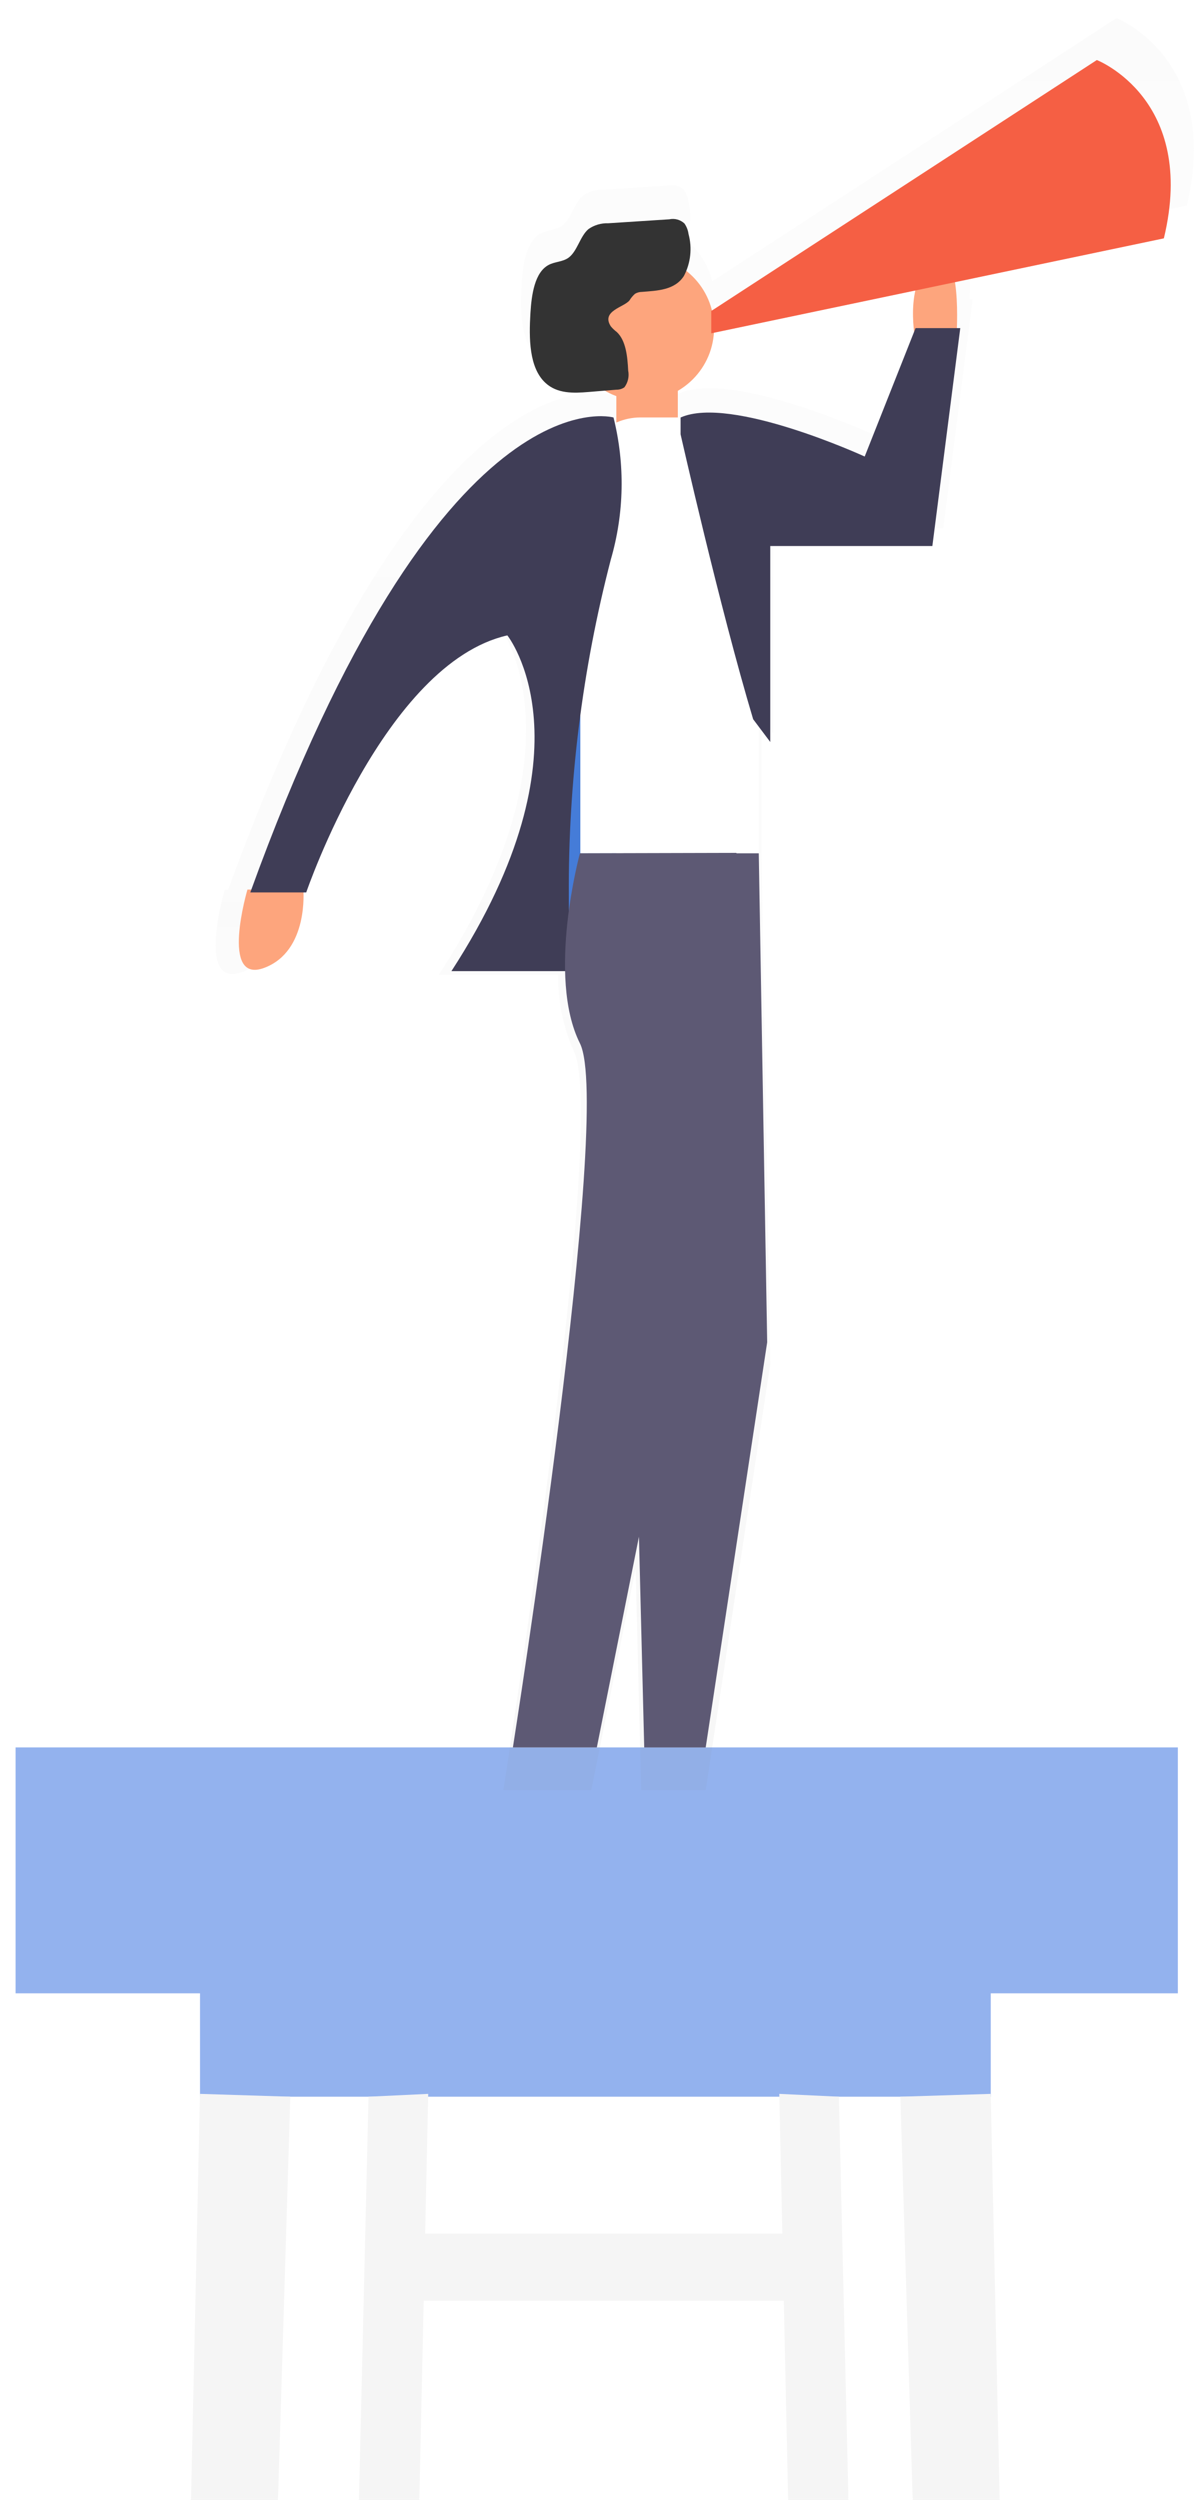 <svg xmlns="http://www.w3.org/2000/svg" width="37" height="77" viewBox="0 0 37 77" fill="none">
	<path d="M30.523 60.882H6.162V64.582H30.523V60.882Z" fill="#93B2EE" />
	<path d="M6.161 64.495L3.404 189.287H5.127L8.944 64.582L6.161 64.495Z" fill="#F5F5F5" />
	<path d="M30.521 64.495L33.275 189.287H31.555L27.738 64.582L30.521 64.495Z" fill="#F5F5F5" />
	<path d="M11.353 64.582L8.398 189.287H10.464L13.192 64.495L11.353 64.582Z" fill="#F5F5F5" />
	<path d="M25.844 64.582L28.801 189.287H26.733L24.008 64.495L25.844 64.582Z" fill="#F5F5F5" />
	<path d="M24.756 68.8H12.531V70.865H24.756V68.8Z" fill="#F5F5F5" />
	<path d="M36.287 53.823H0.48V61.398H36.287V53.823Z" fill="#93B2EE" />
	<g opacity="0.5">
		<path opacity="0.5" d="M34.396 0.556L21.942 8.667C21.82 8.165 21.536 7.718 21.134 7.394C21.28 7.003 21.304 6.577 21.202 6.172C21.183 6.056 21.138 5.945 21.069 5.849C20.939 5.727 20.756 5.676 20.581 5.713L18.603 5.843C18.373 5.832 18.145 5.897 17.957 6.03C17.679 6.263 17.595 6.751 17.31 6.958C17.119 7.093 16.877 7.08 16.664 7.187C16.208 7.429 16.108 8.156 16.072 8.748C16.024 9.556 16.027 10.506 16.554 11.01C16.939 11.369 17.472 11.333 17.957 11.307L18.445 11.269C18.568 11.342 18.698 11.403 18.833 11.453V12.141H18.742C18.742 12.141 13.16 10.525 7.029 27.408H6.922C6.922 27.408 6.017 30.478 7.465 29.938C8.725 29.466 8.758 27.892 8.735 27.498H8.819C8.819 27.498 11.35 20.091 15.326 19.186C15.326 19.186 18.218 22.799 13.519 30.025H17.197C17.186 30.834 17.349 31.635 17.675 32.375C18.758 34.543 15.507 55.139 15.507 55.139H18.218L19.582 48.313L19.754 55.139H21.742L23.73 42.015L23.458 26.206V22.111L23.82 22.593V16.268H29.059L29.964 9.223H29.871C29.893 8.731 29.872 8.238 29.809 7.749L36.565 6.331C37.628 1.816 34.396 0.556 34.396 0.556ZM28.481 9.333L26.897 13.382C26.897 13.382 22.559 11.395 20.934 12.118H20.843V11.259C21.518 10.869 21.956 10.169 22.01 9.391L28.523 8.024C28.439 8.454 28.423 8.895 28.478 9.33L28.481 9.333Z" fill="url(#paint0_linear_1056_28098)" />
	</g>
	<path d="M29.467 10.37C29.467 10.37 29.674 7.384 28.743 8.04C27.812 8.696 28.213 10.555 28.213 10.555L29.467 10.37Z" fill="#FDA57D" />
	<path d="M7.623 27.401C7.623 27.401 6.763 30.326 8.14 29.812C9.517 29.298 9.345 27.401 9.345 27.401H7.623Z" fill="#FDA57D" />
	<path d="M20.882 11.737H18.988V13.46H20.882V11.737Z" fill="#FDA57D" />
	<path d="M18.986 21.206H17.438V28.952H18.986V21.206Z" fill="#4D8AF0" />
	<path opacity="0.1" d="M18.986 21.206H17.438V28.952H18.986V21.206Z" fill="black" />
	<path d="M19.724 12.858H21.515C22.542 12.858 23.374 13.69 23.374 14.716V26.283H17.879V14.716C17.879 13.695 18.703 12.865 19.724 12.858Z" fill="white" />
	<path d="M19.762 12.339C20.997 12.339 21.999 11.338 21.999 10.102C21.999 8.867 20.997 7.866 19.762 7.866C18.527 7.866 17.525 8.867 17.525 10.102C17.525 11.338 18.527 12.339 19.762 12.339Z" fill="#FDA57D" />
	<path d="M18.901 12.859C18.901 12.859 13.565 11.311 7.711 27.489H9.434C9.434 27.489 11.845 20.431 15.63 19.571C15.63 19.571 18.384 23.013 13.907 29.913H17.524V27.605C17.503 24.108 17.938 20.623 18.817 17.238C19.232 15.812 19.261 14.301 18.901 12.859Z" fill="#3F3D56" />
	<path d="M20.967 12.86V13.377C20.967 13.377 22.172 18.712 23.203 22.154L23.73 22.855V16.819H28.724L29.584 10.106H28.207L26.639 14.062C26.639 14.062 22.515 12.168 20.967 12.86Z" fill="#3F3D56" />
	<path d="M17.866 26.283C17.866 26.283 16.832 30.071 17.866 32.136C18.901 34.201 15.801 53.824 15.801 53.824H18.387L22.087 35.319L22.689 26.27L17.866 26.283Z" fill="#5D5974" />
	<path d="M23.376 26.284L23.635 41.344L21.741 53.825H19.847L19.158 26.284H23.376Z" fill="#5D5974" />
	<path d="M19.395 9.25C19.441 9.175 19.498 9.107 19.563 9.049C19.628 9.011 19.702 8.991 19.777 8.991C20.245 8.952 20.785 8.943 21.07 8.5C21.279 8.102 21.329 7.64 21.212 7.207C21.196 7.091 21.153 6.98 21.086 6.884C20.961 6.767 20.787 6.719 20.62 6.755L18.736 6.877C18.52 6.869 18.308 6.932 18.131 7.055C17.866 7.278 17.789 7.74 17.511 7.941C17.327 8.07 17.097 8.057 16.903 8.16C16.47 8.39 16.376 9.075 16.341 9.647C16.296 10.416 16.296 11.321 16.8 11.79C17.165 12.132 17.672 12.113 18.135 12.074L18.994 12.003C19.081 12.005 19.166 11.979 19.237 11.929C19.347 11.782 19.389 11.595 19.353 11.415C19.331 10.982 19.285 10.491 19.001 10.226C18.933 10.175 18.871 10.116 18.817 10.051C18.51 9.573 19.234 9.463 19.395 9.25Z" fill="#333333" />
	<path d="M33.791 1.849C33.791 1.849 36.89 3.054 35.856 7.342L21.912 10.267V9.579L33.791 1.849Z" fill="#F55F44" />
	<defs>
		<linearGradient id="paint0_linear_1056_28098" x1="21.712" y1="55.113" x2="21.712" y2="0.549" gradientUnits="userSpaceOnUse">
			<stop stop-color="#808080" stop-opacity="0.25" />
			<stop offset="0.54" stop-color="#808080" stop-opacity="0.12" />
			<stop offset="1" stop-color="#808080" stop-opacity="0.1" />
		</linearGradient>
	</defs>
</svg>
